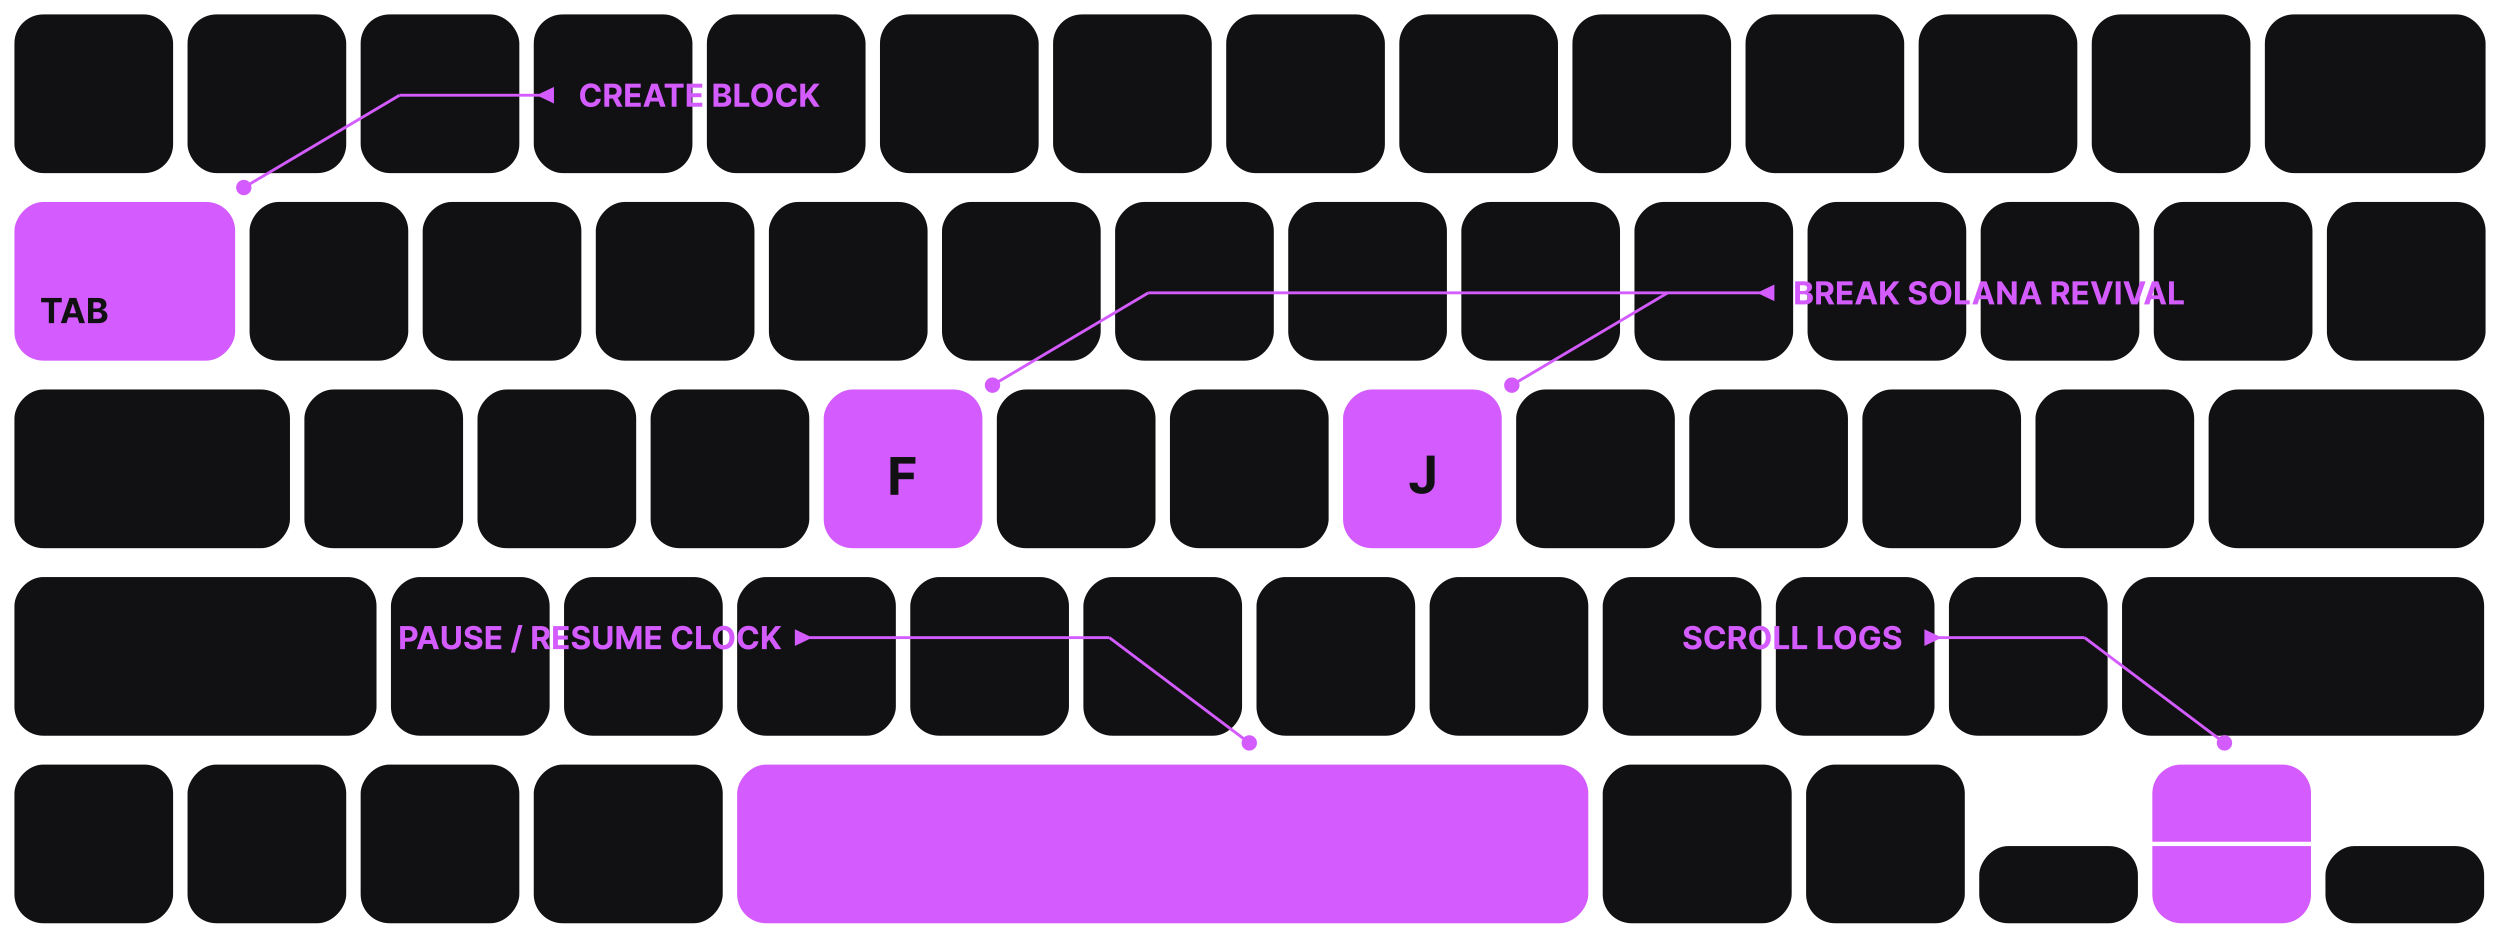 <svg width="1733" height="650" viewBox="0 0 1733 650" fill="none" xmlns="http://www.w3.org/2000/svg">
<rect x="10" y="10" width="110" height="110" rx="20" fill="#111114"/>
<rect x="130" y="10" width="110" height="110" rx="20" fill="#111114"/>
<rect x="250" y="10" width="110" height="110" rx="20" fill="#111114"/>
<rect x="370" y="10" width="110" height="110" rx="20" fill="#111114"/>
<rect x="490" y="10" width="110" height="110" rx="20" fill="#111114"/>
<rect x="610" y="10" width="110" height="110" rx="20" fill="#111114"/>
<rect x="730" y="10" width="110" height="110" rx="20" fill="#111114"/>
<rect x="850" y="10" width="110" height="110" rx="20" fill="#111114"/>
<rect x="970" y="10" width="110" height="110" rx="20" fill="#111114"/>
<rect x="1090" y="10" width="110" height="110" rx="20" fill="#111114"/>
<rect x="1210" y="10" width="110" height="110" rx="20" fill="#111114"/>
<rect x="1330" y="10" width="110" height="110" rx="20" fill="#111114"/>
<rect x="1450" y="10" width="110" height="110" rx="20" fill="#111114"/>
<rect x="1570" y="10" width="153" height="110" rx="20" fill="#111114"/>
<path d="M173.588 127.281C172.087 124.747 168.815 123.91 166.281 125.412C163.747 126.913 162.91 130.185 164.412 132.719C165.913 135.253 169.185 136.09 171.719 134.588C174.253 133.087 175.09 129.815 173.588 127.281ZM277 66L276.49 65.14L168.49 129.14L169 130L169.51 130.86L277.51 66.86L277 66Z" fill="#D45CFF"/>
<path d="M374 67L384 71.773V60.227L374 65V67ZM375 66V65L277 65V66V67L375 67V66Z" fill="#D45CFF"/>
<path d="M416.508 63.602H413.086C413.023 63.159 412.896 62.766 412.703 62.422C412.51 62.073 412.263 61.776 411.961 61.531C411.659 61.286 411.31 61.099 410.914 60.969C410.523 60.839 410.099 60.773 409.641 60.773C408.813 60.773 408.091 60.979 407.477 61.391C406.862 61.797 406.385 62.391 406.047 63.172C405.708 63.948 405.539 64.891 405.539 66C405.539 67.141 405.708 68.099 406.047 68.875C406.391 69.651 406.87 70.237 407.484 70.633C408.099 71.029 408.81 71.227 409.617 71.227C410.07 71.227 410.49 71.167 410.875 71.047C411.266 70.927 411.612 70.753 411.914 70.523C412.216 70.289 412.466 70.005 412.664 69.672C412.867 69.338 413.008 68.958 413.086 68.531L416.508 68.547C416.419 69.281 416.198 69.99 415.844 70.672C415.495 71.349 415.023 71.956 414.43 72.492C413.841 73.023 413.138 73.445 412.32 73.758C411.508 74.065 410.589 74.219 409.563 74.219C408.135 74.219 406.859 73.896 405.734 73.25C404.615 72.604 403.729 71.669 403.078 70.445C402.432 69.221 402.109 67.74 402.109 66C402.109 64.255 402.438 62.771 403.094 61.547C403.75 60.323 404.641 59.391 405.766 58.75C406.891 58.104 408.156 57.781 409.563 57.781C410.49 57.781 411.349 57.911 412.141 58.172C412.938 58.432 413.643 58.812 414.258 59.312C414.872 59.807 415.372 60.414 415.758 61.133C416.148 61.852 416.398 62.675 416.508 63.602ZM418.934 74V58H425.246C426.454 58 427.486 58.216 428.34 58.648C429.199 59.075 429.853 59.682 430.301 60.469C430.754 61.25 430.98 62.169 430.98 63.227C430.98 64.289 430.751 65.203 430.293 65.969C429.835 66.729 429.171 67.312 428.301 67.719C427.436 68.125 426.389 68.328 425.16 68.328H420.934V65.609H424.613C425.259 65.609 425.796 65.521 426.223 65.344C426.65 65.167 426.967 64.901 427.176 64.547C427.389 64.193 427.496 63.753 427.496 63.227C427.496 62.695 427.389 62.247 427.176 61.883C426.967 61.518 426.647 61.242 426.215 61.055C425.788 60.862 425.249 60.766 424.598 60.766H422.316V74H418.934ZM427.574 66.719L431.551 74H427.816L423.926 66.719H427.574ZM433.371 74V58H444.152V60.789H436.754V64.602H443.598V67.391H436.754V71.211H444.184V74H433.371ZM449.6 74H445.975L451.498 58H455.857L461.373 74H457.748L453.74 61.656H453.615L449.6 74ZM449.373 67.711H457.936V70.352H449.373V67.711ZM460.734 60.789V58H473.875V60.789H468.977V74H465.633V60.789H460.734ZM476.039 74V58H486.82V60.789H479.422V64.602H486.266V67.391H479.422V71.211H486.852V74H476.039ZM494.602 74V58H501.008C502.185 58 503.167 58.175 503.953 58.523C504.74 58.872 505.331 59.357 505.727 59.977C506.122 60.591 506.32 61.3 506.32 62.102C506.32 62.727 506.195 63.276 505.945 63.75C505.695 64.219 505.352 64.604 504.914 64.906C504.482 65.203 503.987 65.414 503.43 65.539V65.695C504.039 65.721 504.609 65.893 505.141 66.211C505.677 66.529 506.112 66.974 506.445 67.547C506.779 68.115 506.945 68.792 506.945 69.578C506.945 70.427 506.734 71.185 506.312 71.852C505.896 72.513 505.279 73.037 504.461 73.422C503.643 73.807 502.635 74 501.437 74H494.602ZM497.984 71.234H500.742C501.685 71.234 502.372 71.055 502.805 70.695C503.237 70.331 503.453 69.846 503.453 69.242C503.453 68.799 503.346 68.409 503.133 68.07C502.919 67.732 502.615 67.466 502.219 67.273C501.828 67.081 501.362 66.984 500.82 66.984H497.984V71.234ZM497.984 64.695H500.492C500.956 64.695 501.367 64.615 501.727 64.453C502.091 64.287 502.378 64.052 502.586 63.75C502.799 63.448 502.906 63.086 502.906 62.664C502.906 62.086 502.701 61.62 502.289 61.266C501.883 60.911 501.305 60.734 500.555 60.734H497.984V64.695ZM509.146 74V58H512.529V71.211H519.389V74H509.146ZM535.709 66C535.709 67.745 535.378 69.229 534.717 70.453C534.061 71.677 533.165 72.612 532.029 73.258C530.899 73.898 529.628 74.219 528.217 74.219C526.795 74.219 525.519 73.896 524.389 73.25C523.258 72.604 522.365 71.669 521.709 70.445C521.053 69.221 520.725 67.74 520.725 66C520.725 64.255 521.053 62.771 521.709 61.547C522.365 60.323 523.258 59.391 524.389 58.75C525.519 58.104 526.795 57.781 528.217 57.781C529.628 57.781 530.899 58.104 532.029 58.75C533.165 59.391 534.061 60.323 534.717 61.547C535.378 62.771 535.709 64.255 535.709 66ZM532.279 66C532.279 64.87 532.11 63.917 531.771 63.141C531.438 62.365 530.967 61.776 530.357 61.375C529.748 60.974 529.035 60.773 528.217 60.773C527.399 60.773 526.686 60.974 526.076 61.375C525.467 61.776 524.993 62.365 524.654 63.141C524.321 63.917 524.154 64.87 524.154 66C524.154 67.13 524.321 68.083 524.654 68.859C524.993 69.635 525.467 70.224 526.076 70.625C526.686 71.026 527.399 71.227 528.217 71.227C529.035 71.227 529.748 71.026 530.357 70.625C530.967 70.224 531.438 69.635 531.771 68.859C532.11 68.083 532.279 67.13 532.279 66ZM552.332 63.602H548.91C548.848 63.159 548.72 62.766 548.527 62.422C548.335 62.073 548.087 61.776 547.785 61.531C547.483 61.286 547.134 61.099 546.738 60.969C546.348 60.839 545.923 60.773 545.465 60.773C544.637 60.773 543.915 60.979 543.301 61.391C542.686 61.797 542.21 62.391 541.871 63.172C541.533 63.948 541.363 64.891 541.363 66C541.363 67.141 541.533 68.099 541.871 68.875C542.215 69.651 542.694 70.237 543.309 70.633C543.923 71.029 544.634 71.227 545.441 71.227C545.895 71.227 546.314 71.167 546.699 71.047C547.09 70.927 547.436 70.753 547.738 70.523C548.04 70.289 548.29 70.005 548.488 69.672C548.691 69.338 548.832 68.958 548.91 68.531L552.332 68.547C552.243 69.281 552.022 69.99 551.668 70.672C551.319 71.349 550.848 71.956 550.254 72.492C549.665 73.023 548.962 73.445 548.145 73.758C547.332 74.065 546.413 74.219 545.387 74.219C543.96 74.219 542.684 73.896 541.559 73.25C540.439 72.604 539.553 71.669 538.902 70.445C538.257 69.221 537.934 67.74 537.934 66C537.934 64.255 538.262 62.771 538.918 61.547C539.574 60.323 540.465 59.391 541.59 58.75C542.715 58.104 543.98 57.781 545.387 57.781C546.314 57.781 547.173 57.911 547.965 58.172C548.762 58.432 549.467 58.812 550.082 59.312C550.697 59.807 551.197 60.414 551.582 61.133C551.973 61.852 552.223 62.675 552.332 63.602ZM554.758 74V58H558.141V65.055H558.352L564.109 58H568.164L562.227 65.164L568.234 74H564.188L559.805 67.422L558.141 69.453V74H554.758Z" fill="#D45CFF"/>
<rect width="110" height="110" rx="20" transform="matrix(-1 0 0 1 1723 140)" fill="#111114"/>
<rect width="110" height="110" rx="20" transform="matrix(-1 0 0 1 1603 140)" fill="#111114"/>
<rect width="110" height="110" rx="20" transform="matrix(-1 0 0 1 1483 140)" fill="#111114"/>
<rect width="110" height="110" rx="20" transform="matrix(-1 0 0 1 1363 140)" fill="#111114"/>
<rect width="110" height="110" rx="20" transform="matrix(-1 0 0 1 1243 140)" fill="#111114"/>
<rect width="110" height="110" rx="20" transform="matrix(-1 0 0 1 1123 140)" fill="#111114"/>
<rect width="110" height="110" rx="20" transform="matrix(-1 0 0 1 1003 140)" fill="#111114"/>
<rect width="110" height="110" rx="20" transform="matrix(-1 0 0 1 883 140)" fill="#111114"/>
<rect width="110" height="110" rx="20" transform="matrix(-1 0 0 1 763 140)" fill="#111114"/>
<rect width="110" height="110" rx="20" transform="matrix(-1 0 0 1 643 140)" fill="#111114"/>
<rect width="110" height="110" rx="20" transform="matrix(-1 0 0 1 523 140)" fill="#111114"/>
<rect width="110" height="110" rx="20" transform="matrix(-1 0 0 1 403 140)" fill="#111114"/>
<rect width="110" height="110" rx="20" transform="matrix(-1 0 0 1 283 140)" fill="#111114"/>
<rect width="153" height="110" rx="20" transform="matrix(-1 0 0 1 163 140)" fill="#D45CFF"/>
<path d="M28.493 209.588V206.545H42.828V209.588H37.484V224H33.837V209.588H28.493ZM46.065 224H42.11L48.136 206.545H52.891L58.908 224H54.954L50.582 210.534H50.445L46.065 224ZM45.818 217.139H55.158V220.02H45.818V217.139ZM61.009 224V206.545H67.998C69.282 206.545 70.353 206.736 71.211 207.116C72.069 207.497 72.714 208.026 73.146 208.702C73.577 209.372 73.793 210.145 73.793 211.02C73.793 211.702 73.657 212.301 73.384 212.818C73.112 213.33 72.737 213.75 72.259 214.08C71.788 214.403 71.248 214.634 70.64 214.77V214.94C71.305 214.969 71.927 215.156 72.506 215.503C73.092 215.849 73.566 216.335 73.93 216.96C74.293 217.58 74.475 218.318 74.475 219.176C74.475 220.102 74.245 220.929 73.785 221.656C73.33 222.378 72.657 222.949 71.765 223.369C70.873 223.79 69.773 224 68.467 224H61.009ZM64.7 220.983H67.708C68.737 220.983 69.487 220.787 69.958 220.395C70.43 219.997 70.665 219.469 70.665 218.81C70.665 218.327 70.549 217.901 70.316 217.531C70.083 217.162 69.751 216.872 69.319 216.662C68.893 216.452 68.384 216.347 67.793 216.347H64.7V220.983ZM64.7 213.849H67.435C67.941 213.849 68.39 213.761 68.782 213.585C69.18 213.403 69.492 213.148 69.719 212.818C69.952 212.489 70.069 212.094 70.069 211.634C70.069 211.003 69.844 210.494 69.396 210.108C68.952 209.722 68.322 209.528 67.504 209.528H64.7V213.849Z" fill="#111114"/>
<path d="M692.588 264.281C691.087 261.747 687.815 260.91 685.281 262.412C682.747 263.913 681.91 267.185 683.412 269.719C684.913 272.253 688.185 273.09 690.719 271.588C693.253 270.087 694.09 266.815 692.588 264.281ZM796 203L795.49 202.14L687.49 266.14L688 267L688.51 267.86L796.51 203.86L796 203Z" fill="#D45CFF"/>
<path d="M1052.59 264.281C1051.09 261.747 1047.82 260.91 1045.28 262.412C1042.75 263.913 1041.91 267.185 1043.41 269.719C1044.91 272.253 1048.18 273.09 1050.72 271.588C1053.25 270.087 1054.09 266.815 1052.59 264.281ZM1156 203L1155.49 202.14L1047.49 266.14L1048 267L1048.51 267.86L1156.51 203.86L1156 203Z" fill="#D45CFF"/>
<path d="M1220 204L1230 208.774V197.226L1220 202V204ZM1221 203V202L796 202V203V204L1221 204V203Z" fill="#D45CFF"/>
<path d="M1244.39 211V195H1250.8C1251.97 195 1252.96 195.174 1253.74 195.523C1254.53 195.872 1255.12 196.357 1255.52 196.977C1255.91 197.591 1256.11 198.299 1256.11 199.102C1256.11 199.727 1255.98 200.276 1255.73 200.75C1255.48 201.219 1255.14 201.604 1254.7 201.906C1254.27 202.203 1253.78 202.414 1253.22 202.539V202.695C1253.83 202.721 1254.4 202.893 1254.93 203.211C1255.47 203.529 1255.9 203.974 1256.23 204.547C1256.57 205.115 1256.73 205.792 1256.73 206.578C1256.73 207.427 1256.52 208.185 1256.1 208.852C1255.68 209.513 1255.07 210.036 1254.25 210.422C1253.43 210.807 1252.42 211 1251.23 211H1244.39ZM1247.77 208.234H1250.53C1251.47 208.234 1252.16 208.055 1252.59 207.695C1253.03 207.331 1253.24 206.846 1253.24 206.242C1253.24 205.799 1253.14 205.409 1252.92 205.07C1252.71 204.732 1252.4 204.466 1252.01 204.273C1251.62 204.081 1251.15 203.984 1250.61 203.984H1247.77V208.234ZM1247.77 201.695H1250.28C1250.74 201.695 1251.16 201.615 1251.52 201.453C1251.88 201.286 1252.17 201.052 1252.38 200.75C1252.59 200.448 1252.7 200.086 1252.7 199.664C1252.7 199.086 1252.49 198.62 1252.08 198.266C1251.67 197.911 1251.09 197.734 1250.34 197.734H1247.77V201.695ZM1258.94 211V195H1265.25C1266.46 195 1267.49 195.216 1268.34 195.648C1269.2 196.076 1269.85 196.682 1270.3 197.469C1270.76 198.25 1270.98 199.169 1270.98 200.227C1270.98 201.289 1270.75 202.203 1270.29 202.969C1269.84 203.729 1269.17 204.312 1268.3 204.719C1267.44 205.125 1266.39 205.328 1265.16 205.328H1260.94V202.609H1264.62C1265.26 202.609 1265.8 202.521 1266.22 202.344C1266.65 202.167 1266.97 201.901 1267.18 201.547C1267.39 201.193 1267.5 200.753 1267.5 200.227C1267.5 199.695 1267.39 199.247 1267.18 198.883C1266.97 198.518 1266.65 198.242 1266.22 198.055C1265.79 197.862 1265.25 197.766 1264.6 197.766H1262.32V211H1258.94ZM1267.58 203.719L1271.55 211H1267.82L1263.93 203.719H1267.58ZM1273.37 211V195H1284.15V197.789H1276.76V201.602H1283.6V204.391H1276.76V208.211H1284.19V211H1273.37ZM1289.6 211H1285.98L1291.5 195H1295.86L1301.38 211H1297.75L1293.74 198.656H1293.62L1289.6 211ZM1289.38 204.711H1297.94V207.352H1289.38V204.711ZM1303.3 211V195H1306.68V202.055H1306.89L1312.65 195H1316.71L1310.77 202.164L1316.78 211H1312.73L1308.35 204.422L1306.68 206.453V211H1303.3ZM1332.24 199.602C1332.18 198.971 1331.91 198.482 1331.44 198.133C1330.96 197.784 1330.32 197.609 1329.51 197.609C1328.95 197.609 1328.49 197.687 1328.11 197.844C1327.73 197.995 1327.44 198.206 1327.23 198.477C1327.03 198.747 1326.94 199.055 1326.94 199.398C1326.93 199.685 1326.99 199.935 1327.12 200.148C1327.25 200.362 1327.44 200.547 1327.67 200.703C1327.9 200.854 1328.18 200.987 1328.48 201.102C1328.79 201.211 1329.12 201.305 1329.47 201.383L1330.9 201.727C1331.6 201.883 1332.24 202.091 1332.83 202.352C1333.41 202.612 1333.91 202.932 1334.34 203.312C1334.77 203.693 1335.1 204.141 1335.33 204.656C1335.57 205.172 1335.7 205.763 1335.7 206.43C1335.7 207.409 1335.45 208.258 1334.95 208.977C1334.46 209.69 1333.75 210.245 1332.83 210.641C1331.9 211.031 1330.79 211.227 1329.49 211.227C1328.2 211.227 1327.07 211.029 1326.12 210.633C1325.16 210.237 1324.42 209.651 1323.88 208.875C1323.35 208.094 1323.07 207.128 1323.04 205.977H1326.32C1326.35 206.513 1326.51 206.961 1326.78 207.32C1327.06 207.674 1327.42 207.943 1327.88 208.125C1328.34 208.302 1328.87 208.391 1329.45 208.391C1330.02 208.391 1330.52 208.307 1330.94 208.141C1331.37 207.974 1331.7 207.742 1331.94 207.445C1332.17 207.148 1332.29 206.807 1332.29 206.422C1332.29 206.062 1332.18 205.76 1331.97 205.516C1331.76 205.271 1331.45 205.062 1331.04 204.891C1330.64 204.719 1330.15 204.562 1329.57 204.422L1327.83 203.984C1326.48 203.656 1325.41 203.143 1324.63 202.445C1323.85 201.747 1323.46 200.807 1323.47 199.625C1323.46 198.656 1323.72 197.81 1324.24 197.086C1324.77 196.362 1325.49 195.797 1326.4 195.391C1327.32 194.984 1328.36 194.781 1329.53 194.781C1330.72 194.781 1331.75 194.984 1332.64 195.391C1333.53 195.797 1334.22 196.362 1334.72 197.086C1335.21 197.81 1335.47 198.648 1335.48 199.602H1332.24ZM1352.68 203C1352.68 204.745 1352.35 206.229 1351.69 207.453C1351.03 208.677 1350.14 209.612 1349 210.258C1347.87 210.898 1346.6 211.219 1345.19 211.219C1343.77 211.219 1342.49 210.896 1341.36 210.25C1340.23 209.604 1339.34 208.669 1338.68 207.445C1338.02 206.221 1337.7 204.74 1337.7 203C1337.7 201.255 1338.02 199.771 1338.68 198.547C1339.34 197.323 1340.23 196.391 1341.36 195.75C1342.49 195.104 1343.77 194.781 1345.19 194.781C1346.6 194.781 1347.87 195.104 1349 195.75C1350.14 196.391 1351.03 197.323 1351.69 198.547C1352.35 199.771 1352.68 201.255 1352.68 203ZM1349.25 203C1349.25 201.87 1349.08 200.917 1348.74 200.141C1348.41 199.365 1347.94 198.776 1347.33 198.375C1346.72 197.974 1346.01 197.773 1345.19 197.773C1344.37 197.773 1343.66 197.974 1343.05 198.375C1342.44 198.776 1341.96 199.365 1341.63 200.141C1341.29 200.917 1341.13 201.87 1341.13 203C1341.13 204.13 1341.29 205.083 1341.63 205.859C1341.96 206.635 1342.44 207.224 1343.05 207.625C1343.66 208.026 1344.37 208.227 1345.19 208.227C1346.01 208.227 1346.72 208.026 1347.33 207.625C1347.94 207.224 1348.41 206.635 1348.74 205.859C1349.08 205.083 1349.25 204.13 1349.25 203ZM1355.19 211V195H1358.57V208.211H1365.43V211H1355.19ZM1370.83 211H1367.21L1372.73 195H1377.09L1382.61 211H1378.98L1374.97 198.656H1374.85L1370.83 211ZM1370.61 204.711H1379.17V207.352H1370.61V204.711ZM1397.92 195V211H1394.99L1388.03 200.93H1387.92V211H1384.53V195H1387.5L1394.41 205.062H1394.55V195H1397.92ZM1403.47 211H1399.84L1405.37 195H1409.73L1415.24 211H1411.62L1407.61 198.656H1407.48L1403.47 211ZM1403.24 204.711H1411.8V207.352H1403.24V204.711ZM1422.26 211V195H1428.57C1429.78 195 1430.81 195.216 1431.67 195.648C1432.53 196.076 1433.18 196.682 1433.63 197.469C1434.08 198.25 1434.31 199.169 1434.31 200.227C1434.31 201.289 1434.08 202.203 1433.62 202.969C1433.16 203.729 1432.5 204.312 1431.63 204.719C1430.76 205.125 1429.72 205.328 1428.49 205.328H1424.26V202.609H1427.94C1428.59 202.609 1429.12 202.521 1429.55 202.344C1429.98 202.167 1430.29 201.901 1430.5 201.547C1430.72 201.193 1430.82 200.753 1430.82 200.227C1430.82 199.695 1430.72 199.247 1430.5 198.883C1430.29 198.518 1429.97 198.242 1429.54 198.055C1429.11 197.862 1428.57 197.766 1427.92 197.766H1425.64V211H1422.26ZM1430.9 203.719L1434.88 211H1431.14L1427.25 203.719H1430.9ZM1436.7 211V195H1447.48V197.789H1440.08V201.602H1446.92V204.391H1440.08V208.211H1447.51V211H1436.7ZM1453.06 195L1456.93 207.156H1457.07L1460.95 195H1464.7L1459.18 211H1454.82L1449.3 195H1453.06ZM1470.01 195V211H1466.62V195H1470.01ZM1475.68 195L1479.55 207.156H1479.7L1483.57 195H1487.32L1481.81 211H1477.45L1471.92 195H1475.68ZM1489.88 211H1486.25L1491.78 195H1496.14L1501.65 211H1498.03L1494.02 198.656H1493.89L1489.88 211ZM1489.65 204.711H1498.21V207.352H1489.65V204.711ZM1503.58 211V195H1506.96V208.211H1513.82V211H1503.58Z" fill="#D45CFF"/>
<rect width="191" height="110" rx="20" transform="matrix(-1 0 0 1 1722 270)" fill="#111114"/>
<rect width="110" height="110" rx="20" transform="matrix(-1 0 0 1 1521 270)" fill="#111114"/>
<rect width="110" height="110" rx="20" transform="matrix(-1 0 0 1 1401 270)" fill="#111114"/>
<rect width="110" height="110" rx="20" transform="matrix(-1 0 0 1 1281 270)" fill="#111114"/>
<rect width="110" height="110" rx="20" transform="matrix(-1 0 0 1 1161 270)" fill="#111114"/>
<rect width="110" height="110" rx="20" transform="matrix(-1 0 0 1 1041 270)" fill="#D45CFF"/>
<rect width="110" height="110" rx="20" transform="matrix(-1 0 0 1 921 270)" fill="#111114"/>
<rect width="110" height="110" rx="20" transform="matrix(-1 0 0 1 801 270)" fill="#111114"/>
<rect width="110" height="110" rx="20" transform="matrix(-1 0 0 1 681 270)" fill="#D45CFF"/>
<rect width="110" height="110" rx="20" transform="matrix(-1 0 0 1 561 270)" fill="#111114"/>
<rect width="110" height="110" rx="20" transform="matrix(-1 0 0 1 441 270)" fill="#111114"/>
<rect width="110" height="110" rx="20" transform="matrix(-1 0 0 1 321 270)" fill="#111114"/>
<rect width="191" height="110" rx="20" transform="matrix(-1 0 0 1 201 270)" fill="#111114"/>
<path d="M617.246 343V316.818H634.581V321.382H622.782V327.621H633.431V332.185H622.782V343H617.246Z" fill="#111114"/>
<path d="M988.993 315.818H994.464V334.074C994.464 335.761 994.085 337.227 993.327 338.472C992.577 339.716 991.533 340.675 990.195 341.348C988.857 342.021 987.301 342.358 985.528 342.358C983.952 342.358 982.52 342.081 981.233 341.527C979.955 340.964 978.94 340.112 978.19 338.97C977.44 337.82 977.07 336.375 977.078 334.636H982.588C982.605 335.327 982.746 335.919 983.01 336.413C983.283 336.899 983.653 337.274 984.122 337.538C984.599 337.794 985.162 337.922 985.81 337.922C986.491 337.922 987.067 337.777 987.536 337.487C988.013 337.189 988.375 336.754 988.622 336.183C988.869 335.612 988.993 334.909 988.993 334.074V315.818Z" fill="#111114"/>
<rect width="251" height="110" rx="20" transform="matrix(-1 0 0 1 1722 400)" fill="#111114"/>
<rect width="110" height="110" rx="20" transform="matrix(-1 0 0 1 1461 400)" fill="#111114"/>
<rect width="110" height="110" rx="20" transform="matrix(-1 0 0 1 1341 400)" fill="#111114"/>
<rect width="110" height="110" rx="20" transform="matrix(-1 0 0 1 1221 400)" fill="#111114"/>
<rect width="110" height="110" rx="20" transform="matrix(-1 0 0 1 1101 400)" fill="#111114"/>
<rect width="110" height="110" rx="20" transform="matrix(-1 0 0 1 981 400)" fill="#111114"/>
<rect width="110" height="110" rx="20" transform="matrix(-1 0 0 1 861 400)" fill="#111114"/>
<rect width="110" height="110" rx="20" transform="matrix(-1 0 0 1 741 400)" fill="#111114"/>
<rect width="110" height="110" rx="20" transform="matrix(-1 0 0 1 621 400)" fill="#111114"/>
<rect width="110" height="110" rx="20" transform="matrix(-1 0 0 1 501 400)" fill="#111114"/>
<rect width="110" height="110" rx="20" transform="matrix(-1 0 0 1 381 400)" fill="#111114"/>
<rect width="251" height="110" rx="20" transform="matrix(-1 0 0 1 261 400)" fill="#111114"/>
<path d="M861.739 511.793C859.967 514.146 860.439 517.49 862.793 519.261C865.146 521.033 868.49 520.561 870.261 518.207C872.033 515.854 871.561 512.51 869.207 510.739C866.854 508.967 863.51 509.439 861.739 511.793ZM769 442L768.399 442.799L865.399 515.799L866 515L866.601 514.201L769.601 441.201L769 442Z" fill="#D45CFF"/>
<path d="M1537.74 511.793C1535.97 514.146 1536.44 517.49 1538.79 519.261C1541.15 521.033 1544.49 520.561 1546.26 518.207C1548.03 515.854 1547.56 512.51 1545.21 510.739C1542.85 508.967 1539.51 509.439 1537.74 511.793ZM1445 442L1444.4 442.799L1541.4 515.799L1542 515L1542.6 514.201L1445.6 441.201L1445 442Z" fill="#D45CFF"/>
<path d="M561 441L551 436.226L551 447.774L561 443L561 441ZM560 442L560 443L769 443L769 442L769 441L560 441L560 442Z" fill="#D45CFF"/>
<path d="M1344 441L1334 436.226L1334 447.774L1344 443L1344 441ZM1343 442L1343 443L1445 443L1445 442L1445 441L1343 441L1343 442Z" fill="#D45CFF"/>
<path d="M277.391 450V434H283.703C284.917 434 285.951 434.232 286.805 434.695C287.659 435.154 288.31 435.792 288.758 436.609C289.211 437.422 289.438 438.359 289.438 439.422C289.438 440.484 289.208 441.422 288.75 442.234C288.292 443.047 287.628 443.68 286.758 444.133C285.893 444.586 284.846 444.812 283.617 444.812H279.594V442.102H283.07C283.721 442.102 284.258 441.99 284.68 441.766C285.107 441.536 285.424 441.221 285.633 440.82C285.846 440.414 285.953 439.948 285.953 439.422C285.953 438.891 285.846 438.427 285.633 438.031C285.424 437.63 285.107 437.32 284.68 437.102C284.253 436.878 283.711 436.766 283.055 436.766H280.773V450H277.391ZM292.545 450H288.92L294.443 434H298.803L304.318 450H300.693L296.686 437.656H296.561L292.545 450ZM292.318 443.711H300.881V446.352H292.318V443.711ZM316.127 434H319.51V444.391C319.51 445.557 319.231 446.578 318.674 447.453C318.122 448.328 317.348 449.01 316.354 449.5C315.359 449.984 314.2 450.227 312.877 450.227C311.549 450.227 310.387 449.984 309.393 449.5C308.398 449.01 307.624 448.328 307.072 447.453C306.52 446.578 306.244 445.557 306.244 444.391V434H309.627V444.102C309.627 444.711 309.76 445.253 310.025 445.727C310.296 446.201 310.676 446.573 311.166 446.844C311.656 447.115 312.226 447.25 312.877 447.25C313.533 447.25 314.104 447.115 314.588 446.844C315.077 446.573 315.455 446.201 315.721 445.727C315.992 445.253 316.127 444.711 316.127 444.102V434ZM330.973 438.602C330.91 437.971 330.642 437.482 330.168 437.133C329.694 436.784 329.051 436.609 328.238 436.609C327.686 436.609 327.22 436.687 326.84 436.844C326.46 436.995 326.168 437.206 325.965 437.477C325.767 437.747 325.668 438.055 325.668 438.398C325.658 438.685 325.717 438.935 325.848 439.148C325.983 439.362 326.168 439.547 326.402 439.703C326.637 439.854 326.908 439.987 327.215 440.102C327.522 440.211 327.85 440.305 328.199 440.383L329.637 440.727C330.335 440.883 330.975 441.091 331.559 441.352C332.142 441.612 332.647 441.932 333.074 442.312C333.501 442.693 333.832 443.141 334.066 443.656C334.306 444.172 334.428 444.763 334.434 445.43C334.428 446.409 334.178 447.258 333.684 447.977C333.194 448.69 332.486 449.245 331.559 449.641C330.637 450.031 329.525 450.227 328.223 450.227C326.931 450.227 325.806 450.029 324.848 449.633C323.895 449.237 323.15 448.651 322.613 447.875C322.082 447.094 321.803 446.128 321.777 444.977H325.051C325.087 445.513 325.241 445.961 325.512 446.32C325.788 446.674 326.155 446.943 326.613 447.125C327.077 447.302 327.6 447.391 328.184 447.391C328.757 447.391 329.254 447.307 329.676 447.141C330.103 446.974 330.434 446.742 330.668 446.445C330.902 446.148 331.02 445.807 331.02 445.422C331.02 445.062 330.913 444.76 330.699 444.516C330.491 444.271 330.184 444.062 329.777 443.891C329.376 443.719 328.884 443.562 328.301 443.422L326.559 442.984C325.21 442.656 324.145 442.143 323.363 441.445C322.582 440.747 322.194 439.807 322.199 438.625C322.194 437.656 322.452 436.81 322.973 436.086C323.499 435.362 324.22 434.797 325.137 434.391C326.053 433.984 327.095 433.781 328.262 433.781C329.449 433.781 330.486 433.984 331.371 434.391C332.262 434.797 332.954 435.362 333.449 436.086C333.944 436.81 334.199 437.648 334.215 438.602H330.973ZM336.709 450V434H347.49V436.789H340.092V440.602H346.936V443.391H340.092V447.211H347.521V450H336.709ZM362.178 433.25L357.021 452.406H354.154L359.311 433.25H362.178ZM368.936 450V434H375.248C376.456 434 377.488 434.216 378.342 434.648C379.201 435.076 379.855 435.682 380.303 436.469C380.756 437.25 380.982 438.169 380.982 439.227C380.982 440.289 380.753 441.203 380.295 441.969C379.837 442.729 379.173 443.312 378.303 443.719C377.438 444.125 376.391 444.328 375.162 444.328H370.936V441.609H374.615C375.261 441.609 375.798 441.521 376.225 441.344C376.652 441.167 376.969 440.901 377.178 440.547C377.391 440.193 377.498 439.753 377.498 439.227C377.498 438.695 377.391 438.247 377.178 437.883C376.969 437.518 376.649 437.242 376.217 437.055C375.79 436.862 375.251 436.766 374.6 436.766H372.318V450H368.936ZM377.576 442.719L381.553 450H377.818L373.928 442.719H377.576ZM383.373 450V434H394.154V436.789H386.756V440.602H393.6V443.391H386.756V447.211H394.186V450H383.373ZM405.523 438.602C405.461 437.971 405.193 437.482 404.719 437.133C404.245 436.784 403.602 436.609 402.789 436.609C402.237 436.609 401.771 436.687 401.391 436.844C401.01 436.995 400.719 437.206 400.516 437.477C400.318 437.747 400.219 438.055 400.219 438.398C400.208 438.685 400.268 438.935 400.398 439.148C400.534 439.362 400.719 439.547 400.953 439.703C401.188 439.854 401.458 439.987 401.766 440.102C402.073 440.211 402.401 440.305 402.75 440.383L404.188 440.727C404.885 440.883 405.526 441.091 406.109 441.352C406.693 441.612 407.198 441.932 407.625 442.312C408.052 442.693 408.383 443.141 408.617 443.656C408.857 444.172 408.979 444.763 408.984 445.43C408.979 446.409 408.729 447.258 408.234 447.977C407.745 448.69 407.036 449.245 406.109 449.641C405.188 450.031 404.076 450.227 402.773 450.227C401.482 450.227 400.357 450.029 399.398 449.633C398.445 449.237 397.701 448.651 397.164 447.875C396.633 447.094 396.354 446.128 396.328 444.977H399.602C399.638 445.513 399.792 445.961 400.063 446.32C400.339 446.674 400.706 446.943 401.164 447.125C401.628 447.302 402.151 447.391 402.734 447.391C403.307 447.391 403.805 447.307 404.227 447.141C404.654 446.974 404.984 446.742 405.219 446.445C405.453 446.148 405.57 445.807 405.57 445.422C405.57 445.062 405.464 444.76 405.25 444.516C405.042 444.271 404.734 444.062 404.328 443.891C403.927 443.719 403.435 443.562 402.852 443.422L401.109 442.984C399.76 442.656 398.695 442.143 397.914 441.445C397.133 440.747 396.745 439.807 396.75 438.625C396.745 437.656 397.003 436.81 397.523 436.086C398.049 435.362 398.771 434.797 399.688 434.391C400.604 433.984 401.646 433.781 402.813 433.781C404 433.781 405.036 433.984 405.922 434.391C406.813 434.797 407.505 435.362 408 436.086C408.495 436.81 408.75 437.648 408.766 438.602H405.523ZM421.143 434H424.525V444.391C424.525 445.557 424.247 446.578 423.689 447.453C423.137 448.328 422.364 449.01 421.369 449.5C420.374 449.984 419.215 450.227 417.893 450.227C416.564 450.227 415.403 449.984 414.408 449.5C413.413 449.01 412.64 448.328 412.088 447.453C411.536 446.578 411.26 445.557 411.26 444.391V434H414.643V444.102C414.643 444.711 414.775 445.253 415.041 445.727C415.312 446.201 415.692 446.573 416.182 446.844C416.671 447.115 417.242 447.25 417.893 447.25C418.549 447.25 419.119 447.115 419.604 446.844C420.093 446.573 420.471 446.201 420.736 445.727C421.007 445.253 421.143 444.711 421.143 444.102V434ZM427.309 434H431.48L435.887 444.75H436.074L440.48 434H444.652V450H441.371V439.586H441.238L437.098 449.922H434.863L430.723 439.547H430.59V450H427.309V434ZM447.439 450V434H458.221V436.789H450.822V440.602H457.666V443.391H450.822V447.211H458.252V450H447.439ZM480.119 439.602H476.697C476.635 439.159 476.507 438.766 476.314 438.422C476.122 438.073 475.874 437.776 475.572 437.531C475.27 437.286 474.921 437.099 474.525 436.969C474.135 436.839 473.71 436.773 473.252 436.773C472.424 436.773 471.702 436.979 471.088 437.391C470.473 437.797 469.997 438.391 469.658 439.172C469.32 439.948 469.15 440.891 469.15 442C469.15 443.141 469.32 444.099 469.658 444.875C470.002 445.651 470.481 446.237 471.096 446.633C471.71 447.029 472.421 447.227 473.229 447.227C473.682 447.227 474.101 447.167 474.486 447.047C474.877 446.927 475.223 446.753 475.525 446.523C475.827 446.289 476.077 446.005 476.275 445.672C476.479 445.339 476.619 444.958 476.697 444.531L480.119 444.547C480.031 445.281 479.809 445.99 479.455 446.672C479.106 447.349 478.635 447.956 478.041 448.492C477.452 449.023 476.749 449.445 475.932 449.758C475.119 450.065 474.2 450.219 473.174 450.219C471.747 450.219 470.471 449.896 469.346 449.25C468.226 448.604 467.34 447.669 466.689 446.445C466.044 445.221 465.721 443.74 465.721 442C465.721 440.255 466.049 438.771 466.705 437.547C467.361 436.323 468.252 435.391 469.377 434.75C470.502 434.104 471.768 433.781 473.174 433.781C474.101 433.781 474.96 433.911 475.752 434.172C476.549 434.432 477.255 434.812 477.869 435.312C478.484 435.807 478.984 436.414 479.369 437.133C479.76 437.852 480.01 438.674 480.119 439.602ZM482.545 450V434H485.928V447.211H492.787V450H482.545ZM509.107 442C509.107 443.745 508.777 445.229 508.115 446.453C507.459 447.677 506.563 448.612 505.428 449.258C504.298 449.898 503.027 450.219 501.615 450.219C500.193 450.219 498.917 449.896 497.787 449.25C496.657 448.604 495.764 447.669 495.107 446.445C494.451 445.221 494.123 443.74 494.123 442C494.123 440.255 494.451 438.771 495.107 437.547C495.764 436.323 496.657 435.391 497.787 434.75C498.917 434.104 500.193 433.781 501.615 433.781C503.027 433.781 504.298 434.104 505.428 434.75C506.563 435.391 507.459 436.323 508.115 437.547C508.777 438.771 509.107 440.255 509.107 442ZM505.678 442C505.678 440.87 505.508 439.917 505.17 439.141C504.837 438.365 504.365 437.776 503.756 437.375C503.146 436.974 502.433 436.773 501.615 436.773C500.798 436.773 500.084 436.974 499.475 437.375C498.865 437.776 498.391 438.365 498.053 439.141C497.719 439.917 497.553 440.87 497.553 442C497.553 443.13 497.719 444.083 498.053 444.859C498.391 445.635 498.865 446.224 499.475 446.625C500.084 447.026 500.798 447.227 501.615 447.227C502.433 447.227 503.146 447.026 503.756 446.625C504.365 446.224 504.837 445.635 505.17 444.859C505.508 444.083 505.678 443.13 505.678 442ZM525.73 439.602H522.309C522.246 439.159 522.118 438.766 521.926 438.422C521.733 438.073 521.486 437.776 521.184 437.531C520.882 437.286 520.533 437.099 520.137 436.969C519.746 436.839 519.322 436.773 518.863 436.773C518.035 436.773 517.314 436.979 516.699 437.391C516.085 437.797 515.608 438.391 515.27 439.172C514.931 439.948 514.762 440.891 514.762 442C514.762 443.141 514.931 444.099 515.27 444.875C515.613 445.651 516.092 446.237 516.707 446.633C517.322 447.029 518.033 447.227 518.84 447.227C519.293 447.227 519.712 447.167 520.098 447.047C520.488 446.927 520.835 446.753 521.137 446.523C521.439 446.289 521.689 446.005 521.887 445.672C522.09 445.339 522.23 444.958 522.309 444.531L525.73 444.547C525.642 445.281 525.421 445.99 525.066 446.672C524.717 447.349 524.246 447.956 523.652 448.492C523.064 449.023 522.361 449.445 521.543 449.758C520.73 450.065 519.811 450.219 518.785 450.219C517.358 450.219 516.082 449.896 514.957 449.25C513.837 448.604 512.952 447.669 512.301 446.445C511.655 445.221 511.332 443.74 511.332 442C511.332 440.255 511.66 438.771 512.316 437.547C512.973 436.323 513.863 435.391 514.988 434.75C516.113 434.104 517.379 433.781 518.785 433.781C519.712 433.781 520.572 433.911 521.363 434.172C522.16 434.432 522.866 434.812 523.48 435.312C524.095 435.807 524.595 436.414 524.98 437.133C525.371 437.852 525.621 438.674 525.73 439.602ZM528.156 450V434H531.539V441.055H531.75L537.508 434H541.563L535.625 441.164L541.633 450H537.586L533.203 443.422L531.539 445.453V450H528.156Z" fill="#D45CFF"/>
<path d="M1176.07 438.602C1176.01 437.971 1175.74 437.482 1175.27 437.133C1174.79 436.784 1174.15 436.609 1173.34 436.609C1172.78 436.609 1172.32 436.687 1171.94 436.844C1171.56 436.995 1171.27 437.206 1171.06 437.477C1170.86 437.747 1170.77 438.055 1170.77 438.398C1170.76 438.685 1170.82 438.935 1170.95 439.148C1171.08 439.362 1171.27 439.547 1171.5 439.703C1171.73 439.854 1172.01 439.987 1172.31 440.102C1172.62 440.211 1172.95 440.305 1173.3 440.383L1174.73 440.727C1175.43 440.883 1176.07 441.091 1176.66 441.352C1177.24 441.612 1177.74 441.932 1178.17 442.312C1178.6 442.693 1178.93 443.141 1179.16 443.656C1179.4 444.172 1179.53 444.763 1179.53 445.43C1179.53 446.409 1179.28 447.258 1178.78 447.977C1178.29 448.69 1177.58 449.245 1176.66 449.641C1175.73 450.031 1174.62 450.227 1173.32 450.227C1172.03 450.227 1170.9 450.029 1169.95 449.633C1168.99 449.237 1168.25 448.651 1167.71 447.875C1167.18 447.094 1166.9 446.128 1166.87 444.977H1170.15C1170.18 445.513 1170.34 445.961 1170.61 446.32C1170.89 446.674 1171.25 446.943 1171.71 447.125C1172.17 447.302 1172.7 447.391 1173.28 447.391C1173.85 447.391 1174.35 447.307 1174.77 447.141C1175.2 446.974 1175.53 446.742 1175.77 446.445C1176 446.148 1176.12 445.807 1176.12 445.422C1176.12 445.062 1176.01 444.76 1175.8 444.516C1175.59 444.271 1175.28 444.062 1174.88 443.891C1174.47 443.719 1173.98 443.562 1173.4 443.422L1171.66 442.984C1170.31 442.656 1169.24 442.143 1168.46 441.445C1167.68 440.747 1167.29 439.807 1167.3 438.625C1167.29 437.656 1167.55 436.81 1168.07 436.086C1168.6 435.362 1169.32 434.797 1170.23 434.391C1171.15 433.984 1172.19 433.781 1173.36 433.781C1174.55 433.781 1175.58 433.984 1176.47 434.391C1177.36 434.797 1178.05 435.362 1178.55 436.086C1179.04 436.81 1179.3 437.648 1179.31 438.602H1176.07ZM1195.92 439.602H1192.5C1192.44 439.159 1192.31 438.766 1192.12 438.422C1191.93 438.073 1191.68 437.776 1191.38 437.531C1191.07 437.286 1190.73 437.099 1190.33 436.969C1189.94 436.839 1189.51 436.773 1189.06 436.773C1188.23 436.773 1187.51 436.979 1186.89 437.391C1186.28 437.797 1185.8 438.391 1185.46 439.172C1185.12 439.948 1184.96 440.891 1184.96 442C1184.96 443.141 1185.12 444.099 1185.46 444.875C1185.81 445.651 1186.29 446.237 1186.9 446.633C1187.51 447.029 1188.23 447.227 1189.03 447.227C1189.49 447.227 1189.91 447.167 1190.29 447.047C1190.68 446.927 1191.03 446.753 1191.33 446.523C1191.63 446.289 1191.88 446.005 1192.08 445.672C1192.28 445.339 1192.42 444.958 1192.5 444.531L1195.92 444.547C1195.84 445.281 1195.61 445.99 1195.26 446.672C1194.91 447.349 1194.44 447.956 1193.85 448.492C1193.26 449.023 1192.55 449.445 1191.74 449.758C1190.92 450.065 1190 450.219 1188.98 450.219C1187.55 450.219 1186.28 449.896 1185.15 449.25C1184.03 448.604 1183.15 447.669 1182.49 446.445C1181.85 445.221 1181.53 443.74 1181.53 442C1181.53 440.255 1181.85 438.771 1182.51 437.547C1183.17 436.323 1184.06 435.391 1185.18 434.75C1186.31 434.104 1187.57 433.781 1188.98 433.781C1189.91 433.781 1190.76 433.911 1191.56 434.172C1192.35 434.432 1193.06 434.812 1193.67 435.312C1194.29 435.807 1194.79 436.414 1195.17 437.133C1195.56 437.852 1195.81 438.674 1195.92 439.602ZM1198.35 450V434H1204.66C1205.87 434 1206.9 434.216 1207.76 434.648C1208.62 435.076 1209.27 435.682 1209.72 436.469C1210.17 437.25 1210.4 438.169 1210.4 439.227C1210.4 440.289 1210.17 441.203 1209.71 441.969C1209.25 442.729 1208.59 443.312 1207.72 443.719C1206.85 444.125 1205.81 444.328 1204.58 444.328H1200.35V441.609H1204.03C1204.68 441.609 1205.21 441.521 1205.64 441.344C1206.07 441.167 1206.38 440.901 1206.59 440.547C1206.81 440.193 1206.91 439.753 1206.91 439.227C1206.91 438.695 1206.81 438.247 1206.59 437.883C1206.38 437.518 1206.06 437.242 1205.63 437.055C1205.2 436.862 1204.66 436.766 1204.01 436.766H1201.73V450H1198.35ZM1206.99 442.719L1210.97 450H1207.23L1203.34 442.719H1206.99ZM1227.49 442C1227.49 443.745 1227.16 445.229 1226.5 446.453C1225.84 447.677 1224.95 448.612 1223.81 449.258C1222.68 449.898 1221.41 450.219 1220 450.219C1218.58 450.219 1217.3 449.896 1216.17 449.25C1215.04 448.604 1214.15 447.669 1213.49 446.445C1212.83 445.221 1212.51 443.74 1212.51 442C1212.51 440.255 1212.83 438.771 1213.49 437.547C1214.15 436.323 1215.04 435.391 1216.17 434.75C1217.3 434.104 1218.58 433.781 1220 433.781C1221.41 433.781 1222.68 434.104 1223.81 434.75C1224.95 435.391 1225.84 436.323 1226.5 437.547C1227.16 438.771 1227.49 440.255 1227.49 442ZM1224.06 442C1224.06 440.87 1223.89 439.917 1223.55 439.141C1223.22 438.365 1222.75 437.776 1222.14 437.375C1221.53 436.974 1220.82 436.773 1220 436.773C1219.18 436.773 1218.47 436.974 1217.86 437.375C1217.25 437.776 1216.77 438.365 1216.44 439.141C1216.1 439.917 1215.94 440.87 1215.94 442C1215.94 443.13 1216.1 444.083 1216.44 444.859C1216.77 445.635 1217.25 446.224 1217.86 446.625C1218.47 447.026 1219.18 447.227 1220 447.227C1220.82 447.227 1221.53 447.026 1222.14 446.625C1222.75 446.224 1223.22 445.635 1223.55 444.859C1223.89 444.083 1224.06 443.13 1224.06 442ZM1230 450V434H1233.38V447.211H1240.24V450H1230ZM1242.48 450V434H1245.86V447.211H1252.72V450H1242.48ZM1260.05 450V434H1263.44V447.211H1270.29V450H1260.05ZM1286.62 442C1286.62 443.745 1286.28 445.229 1285.62 446.453C1284.97 447.677 1284.07 448.612 1282.94 449.258C1281.81 449.898 1280.53 450.219 1279.12 450.219C1277.7 450.219 1276.43 449.896 1275.29 449.25C1274.16 448.604 1273.27 447.669 1272.62 446.445C1271.96 445.221 1271.63 443.74 1271.63 442C1271.63 440.255 1271.96 438.771 1272.62 437.547C1273.27 436.323 1274.16 435.391 1275.29 434.75C1276.43 434.104 1277.7 433.781 1279.12 433.781C1280.53 433.781 1281.81 434.104 1282.94 434.75C1284.07 435.391 1284.97 436.323 1285.62 437.547C1286.28 438.771 1286.62 440.255 1286.62 442ZM1283.19 442C1283.19 440.87 1283.02 439.917 1282.68 439.141C1282.34 438.365 1281.87 437.776 1281.26 437.375C1280.65 436.974 1279.94 436.773 1279.12 436.773C1278.31 436.773 1277.59 436.974 1276.98 437.375C1276.37 437.776 1275.9 438.365 1275.56 439.141C1275.23 439.917 1275.06 440.87 1275.06 442C1275.06 443.13 1275.23 444.083 1275.56 444.859C1275.9 445.635 1276.37 446.224 1276.98 446.625C1277.59 447.026 1278.31 447.227 1279.12 447.227C1279.94 447.227 1280.65 447.026 1281.26 446.625C1281.87 446.224 1282.34 445.635 1282.68 444.859C1283.02 444.083 1283.19 443.13 1283.19 442ZM1299.73 439.172C1299.62 438.792 1299.47 438.456 1299.27 438.164C1299.07 437.867 1298.83 437.617 1298.54 437.414C1298.26 437.206 1297.94 437.047 1297.57 436.938C1297.21 436.828 1296.82 436.773 1296.38 436.773C1295.56 436.773 1294.84 436.977 1294.22 437.383C1293.61 437.789 1293.13 438.38 1292.79 439.156C1292.44 439.927 1292.27 440.87 1292.27 441.984C1292.27 443.099 1292.44 444.047 1292.78 444.828C1293.12 445.609 1293.6 446.206 1294.21 446.617C1294.83 447.023 1295.57 447.227 1296.41 447.227C1297.18 447.227 1297.83 447.091 1298.37 446.82C1298.92 446.544 1299.33 446.156 1299.62 445.656C1299.91 445.156 1300.06 444.565 1300.06 443.883L1300.75 443.984H1296.62V441.437H1303.32V443.453C1303.32 444.859 1303.02 446.068 1302.43 447.078C1301.83 448.083 1301.01 448.859 1299.97 449.406C1298.93 449.948 1297.74 450.219 1296.39 450.219C1294.89 450.219 1293.58 449.888 1292.44 449.227C1291.31 448.56 1290.42 447.615 1289.79 446.391C1289.15 445.161 1288.84 443.703 1288.84 442.016C1288.84 440.719 1289.03 439.562 1289.4 438.547C1289.78 437.526 1290.31 436.661 1291 435.953C1291.68 435.245 1292.47 434.706 1293.38 434.336C1294.29 433.966 1295.27 433.781 1296.32 433.781C1297.23 433.781 1298.07 433.914 1298.86 434.18C1299.64 434.44 1300.33 434.81 1300.93 435.289C1301.54 435.768 1302.04 436.339 1302.43 437C1302.81 437.656 1303.06 438.38 1303.17 439.172H1299.73ZM1314.54 438.602C1314.47 437.971 1314.21 437.482 1313.73 437.133C1313.26 436.784 1312.62 436.609 1311.8 436.609C1311.25 436.609 1310.78 436.687 1310.4 436.844C1310.02 436.995 1309.73 437.206 1309.53 437.477C1309.33 437.747 1309.23 438.055 1309.23 438.398C1309.22 438.685 1309.28 438.935 1309.41 439.148C1309.55 439.362 1309.73 439.547 1309.97 439.703C1310.2 439.854 1310.47 439.987 1310.78 440.102C1311.09 440.211 1311.41 440.305 1311.76 440.383L1313.2 440.727C1313.9 440.883 1314.54 441.091 1315.12 441.352C1315.71 441.612 1316.21 441.932 1316.64 442.312C1317.07 442.693 1317.4 443.141 1317.63 443.656C1317.87 444.172 1317.99 444.763 1318 445.43C1317.99 446.409 1317.74 447.258 1317.25 447.977C1316.76 448.69 1316.05 449.245 1315.12 449.641C1314.2 450.031 1313.09 450.227 1311.79 450.227C1310.5 450.227 1309.37 450.029 1308.41 449.633C1307.46 449.237 1306.71 448.651 1306.18 447.875C1305.65 447.094 1305.37 446.128 1305.34 444.977H1308.62C1308.65 445.513 1308.81 445.961 1309.08 446.32C1309.35 446.674 1309.72 446.943 1310.18 447.125C1310.64 447.302 1311.16 447.391 1311.75 447.391C1312.32 447.391 1312.82 447.307 1313.24 447.141C1313.67 446.974 1314 446.742 1314.23 446.445C1314.47 446.148 1314.58 445.807 1314.58 445.422C1314.58 445.062 1314.48 444.76 1314.26 444.516C1314.06 444.271 1313.75 444.062 1313.34 443.891C1312.94 443.719 1312.45 443.562 1311.87 443.422L1310.12 442.984C1308.77 442.656 1307.71 442.143 1306.93 441.445C1306.15 440.747 1305.76 439.807 1305.76 438.625C1305.76 437.656 1306.02 436.81 1306.54 436.086C1307.06 435.362 1307.78 434.797 1308.7 434.391C1309.62 433.984 1310.66 433.781 1311.83 433.781C1313.01 433.781 1314.05 433.984 1314.94 434.391C1315.83 434.797 1316.52 435.362 1317.01 436.086C1317.51 436.81 1317.76 437.648 1317.78 438.602H1314.54Z" fill="#D45CFF"/>
<rect width="110" height="53.5" rx="20" transform="matrix(-1 0 0 1 1722 586.5)" fill="#111114"/>
<path d="M1492 583.5H1602V550C1602 538.954 1593.05 530 1582 530H1512C1500.95 530 1492 538.954 1492 550V583.5Z" fill="#D45CFF"/>
<path d="M1602 586.5H1492V620C1492 631.046 1500.95 640 1512 640H1582C1593.05 640 1602 631.046 1602 620V586.5Z" fill="#D45CFF"/>
<rect width="110" height="53.5" rx="20" transform="matrix(-1 0 0 1 1482 586.5)" fill="#111114"/>
<rect width="110" height="110" rx="20" transform="matrix(-1 0 0 1 1362 530)" fill="#111114"/>
<rect width="131" height="110" rx="20" transform="matrix(-1 0 0 1 1242 530)" fill="#111114"/>
<rect width="590" height="110" rx="20" transform="matrix(-1 0 0 1 1101 530)" fill="#D45CFF"/>
<rect width="131" height="110" rx="20" transform="matrix(-1 0 0 1 501 530)" fill="#111114"/>
<rect width="110" height="110" rx="20" transform="matrix(-1 0 0 1 360 530)" fill="#111114"/>
<rect width="110" height="110" rx="20" transform="matrix(-1 0 0 1 240 530)" fill="#111114"/>
<rect width="110" height="110" rx="20" transform="matrix(-1 0 0 1 120 530)" fill="#111114"/>
</svg>
